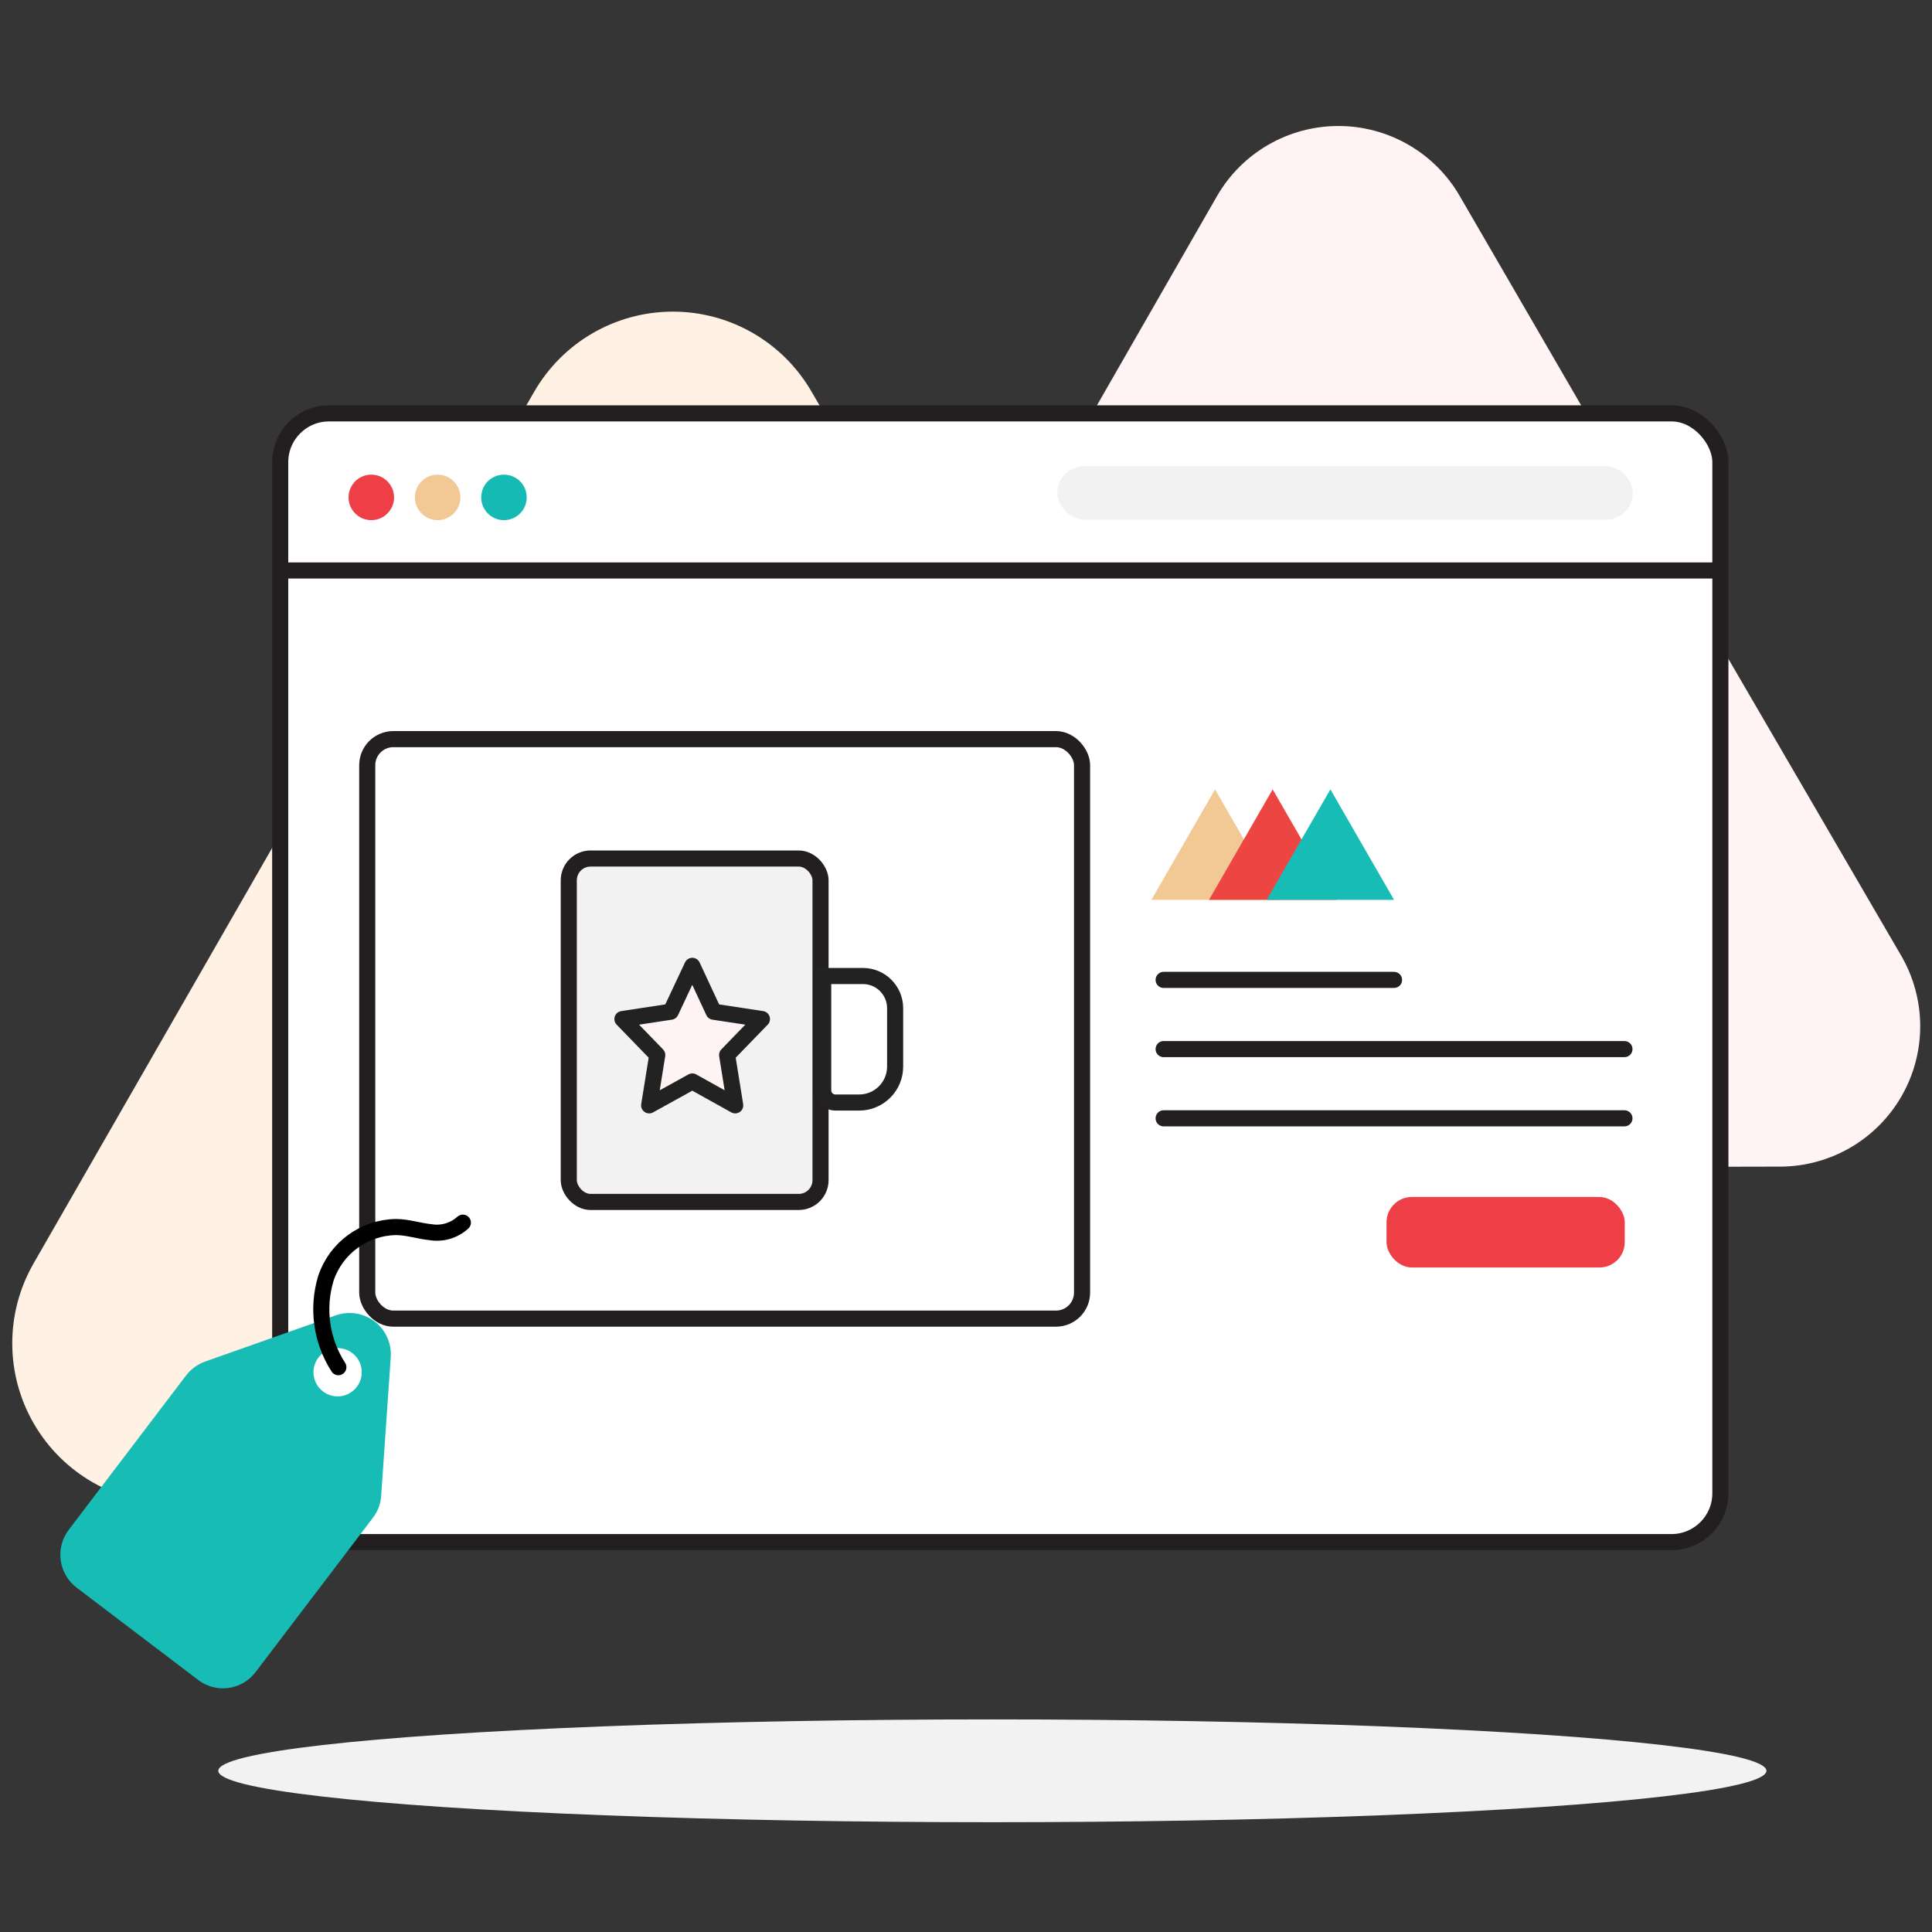 <?xml version="1.0" encoding="UTF-8"?>
<svg width="496px" height="496px" viewBox="0 0 496 496" version="1.1" xmlns="http://www.w3.org/2000/svg" xmlns:xlink="http://www.w3.org/1999/xlink">
    <rect x="0" y="0" width="496" height="496" fill="#333333" stroke="none"/>
    <!-- Generator: Sketch 61.2 (89653) - https://sketch.com -->
    <title>Group 22</title>
    <desc>Created with Sketch.</desc>
    <g id="Page-1" stroke="none" stroke-width="1" fill="none" fill-rule="evenodd">
        <g id="Group-22">
            <g id="Group-6">
                <g id="Group-2">
                    <rect id="Rectangle-Copy-4" fill-opacity="0.01" fill="#FFFFFF" x="0" y="0" width="496" height="496"></rect>
                    <g id="3" transform="translate(3, 32)">
                        <ellipse id="Oval" fill="#F2F2F2" fill-rule="nonzero" cx="251.765" cy="422.617" rx="198.726" ry="13.197"></ellipse>
                        <path d="M205.341,68.542 C197.979,55.803 184.369,47.971 169.656,48.005 C154.943,48.039 141.37,55.935 134.066,68.707 L69.872,180.455 L5.678,292.257 C-1.704,305.02 -1.695,320.757 5.701,333.513 C13.097,346.268 26.75,354.093 41.495,354.027 L170.324,353.641 L299.318,353.393 C314.012,353.372 327.578,345.515 334.909,332.78 C342.239,320.045 342.22,304.367 334.859,291.651 L270.169,180.124 L205.341,68.542 Z" id="Path" fill="#FFF2E4" fill-rule="nonzero"></path>
                        <path d="M371.777,18.36 C365.353,7.215 353.467,0.347 340.603,0.347 C327.739,0.347 315.853,7.215 309.429,18.36 L253.252,116.277 L197.076,214.055 C190.667,225.202 190.692,238.921 197.143,250.043 C203.593,261.165 215.489,268.001 228.346,267.973 L341.306,267.725 L454.072,267.504 C466.951,267.457 478.826,260.539 485.22,249.359 C491.614,238.179 491.556,224.437 485.067,213.311 L428.367,115.918 L371.777,18.36 Z" id="Path" fill="#FFF3F4" fill-rule="nonzero"></path>
                        <rect id="Rectangle" stroke="#231F20" stroke-width="4.133" fill="#FFFFFF" fill-rule="nonzero" x="68.936" y="74.123" width="369.735" height="289.782" rx="12.536"></rect>
                        <rect id="Rectangle" fill="#F2F2F2" fill-rule="nonzero" x="268.461" y="87.679" width="147.729" height="13.748" rx="6.86"></rect>
                        <circle id="Oval" fill="#EE3F47" fill-rule="nonzero" cx="92.327" cy="95.696" r="5.841"></circle>
                        <circle id="Oval" fill="#F2C994" fill-rule="nonzero" cx="109.353" cy="95.696" r="5.841"></circle>
                        <circle id="Oval" fill="#15BAB3" fill-rule="nonzero" cx="126.38" cy="95.696" r="5.841"></circle>
                        <rect id="Rectangle" stroke="#231F20" stroke-width="4.133" fill="#FFFFFF" fill-rule="nonzero" x="91.28" y="157.755" width="183.518" height="148.776" rx="6.695"></rect>
                        <line x1="295.736" y1="219.566" x2="354.888" y2="219.566" id="Path" stroke="#231F20" stroke-width="4.133" stroke-linecap="round"></line>
                        <line x1="295.736" y1="237.336" x2="414.04" y2="237.336" id="Path" stroke="#231F20" stroke-width="4.133" stroke-linecap="round"></line>
                        <line x1="295.736" y1="255.106" x2="414.04" y2="255.106" id="Path" stroke="#231F20" stroke-width="4.133" stroke-linecap="round"></line>
                        <rect id="Rectangle" fill="#EE3F47" fill-rule="nonzero" x="352.96" y="275.301" width="61.163" height="18.101" rx="6.502"></rect>
                        <line x1="70.479" y1="114.458" x2="439.718" y2="114.458" id="Path" stroke="#231F20" stroke-width="4.133" fill="#FFFFFF" fill-rule="nonzero"></line>
                        <polygon id="Path" fill="#F2C994" fill-rule="nonzero" points="292.595 199.012 308.933 170.662 325.298 199.012"></polygon>
                        <polygon id="Path" fill="#ED4642" fill-rule="nonzero" style="mix-blend-mode: multiply;" points="307.39 199.012 323.728 170.662 340.093 199.012"></polygon>
                        <polygon id="Path" fill="#17BCB5" fill-rule="nonzero" style="mix-blend-mode: multiply;" points="322.185 199.012 338.55 170.662 354.888 199.012"></polygon>
                        <path d="M44.746,321.146 L14.632,360.765 C11.106,365.437 12.03,372.083 16.699,375.615 L47.832,399.254 C50.038,400.963 52.835,401.722 55.603,401.359 C58.371,400.997 60.879,399.545 62.571,397.325 L62.571,397.325 L92.74,357.651 C94.006,356.008 94.746,354.02 94.861,351.948 L97.313,316.49 C97.583,312.917 96.029,309.449 93.184,307.271 C90.339,305.093 86.586,304.498 83.207,305.69 L49.76,317.51 C47.769,318.205 46.025,319.469 44.746,321.146 L44.746,321.146 Z" id="Path" fill="#17BCB5" fill-rule="nonzero"></path>
                        <circle id="Oval" fill="#FFFFFF" fill-rule="nonzero" cx="83.675" cy="320.292" r="6.199"></circle>
                        <path d="M83.868,318.997 C79.493,312.226 78.324,303.87 80.672,296.157 C83.27,288.424 90.452,283.162 98.608,283.016 C101.639,283.016 104.532,284.035 107.562,284.338 C110.547,284.828 113.592,283.924 115.828,281.886" id="Path" stroke="#000000" stroke-width="4.133" stroke-linecap="round" stroke-linejoin="round"></path>
                    </g>
                </g>
            </g>
            <g id="Group-12" transform="translate(146.021, 220.409)" fill-rule="nonzero" stroke-width="4.133">
                <g id="Group-8">
                    <rect id="Rectangle" stroke="#231F20" fill="#F2F2F2" x="0" y="0" width="64.633" height="88.163" rx="5.593"></rect>
                    <path d="M65.317,30.161 L75.519,30.161 C80.083,30.161 83.784,33.862 83.784,38.426 L83.784,53.409 C83.784,58.509 79.65,62.642 74.551,62.642 L68.458,62.642 C66.723,62.642 65.317,61.236 65.317,59.502 L65.317,30.161 L65.317,30.161 Z" id="Rectangle" stroke="#222222"></path>
                </g>
                <polygon id="Path-Copy-2" stroke="#222222" fill="#FFF3F4" stroke-linecap="round" stroke-linejoin="round" points="37.192 39.328 49.592 41.21 40.652 50.437 42.729 63.367 31.713 57.236 20.639 63.367 22.715 50.437 13.776 41.21 26.176 39.328 31.713 27.551"></polygon>
            </g>
        </g>
    </g>
</svg>